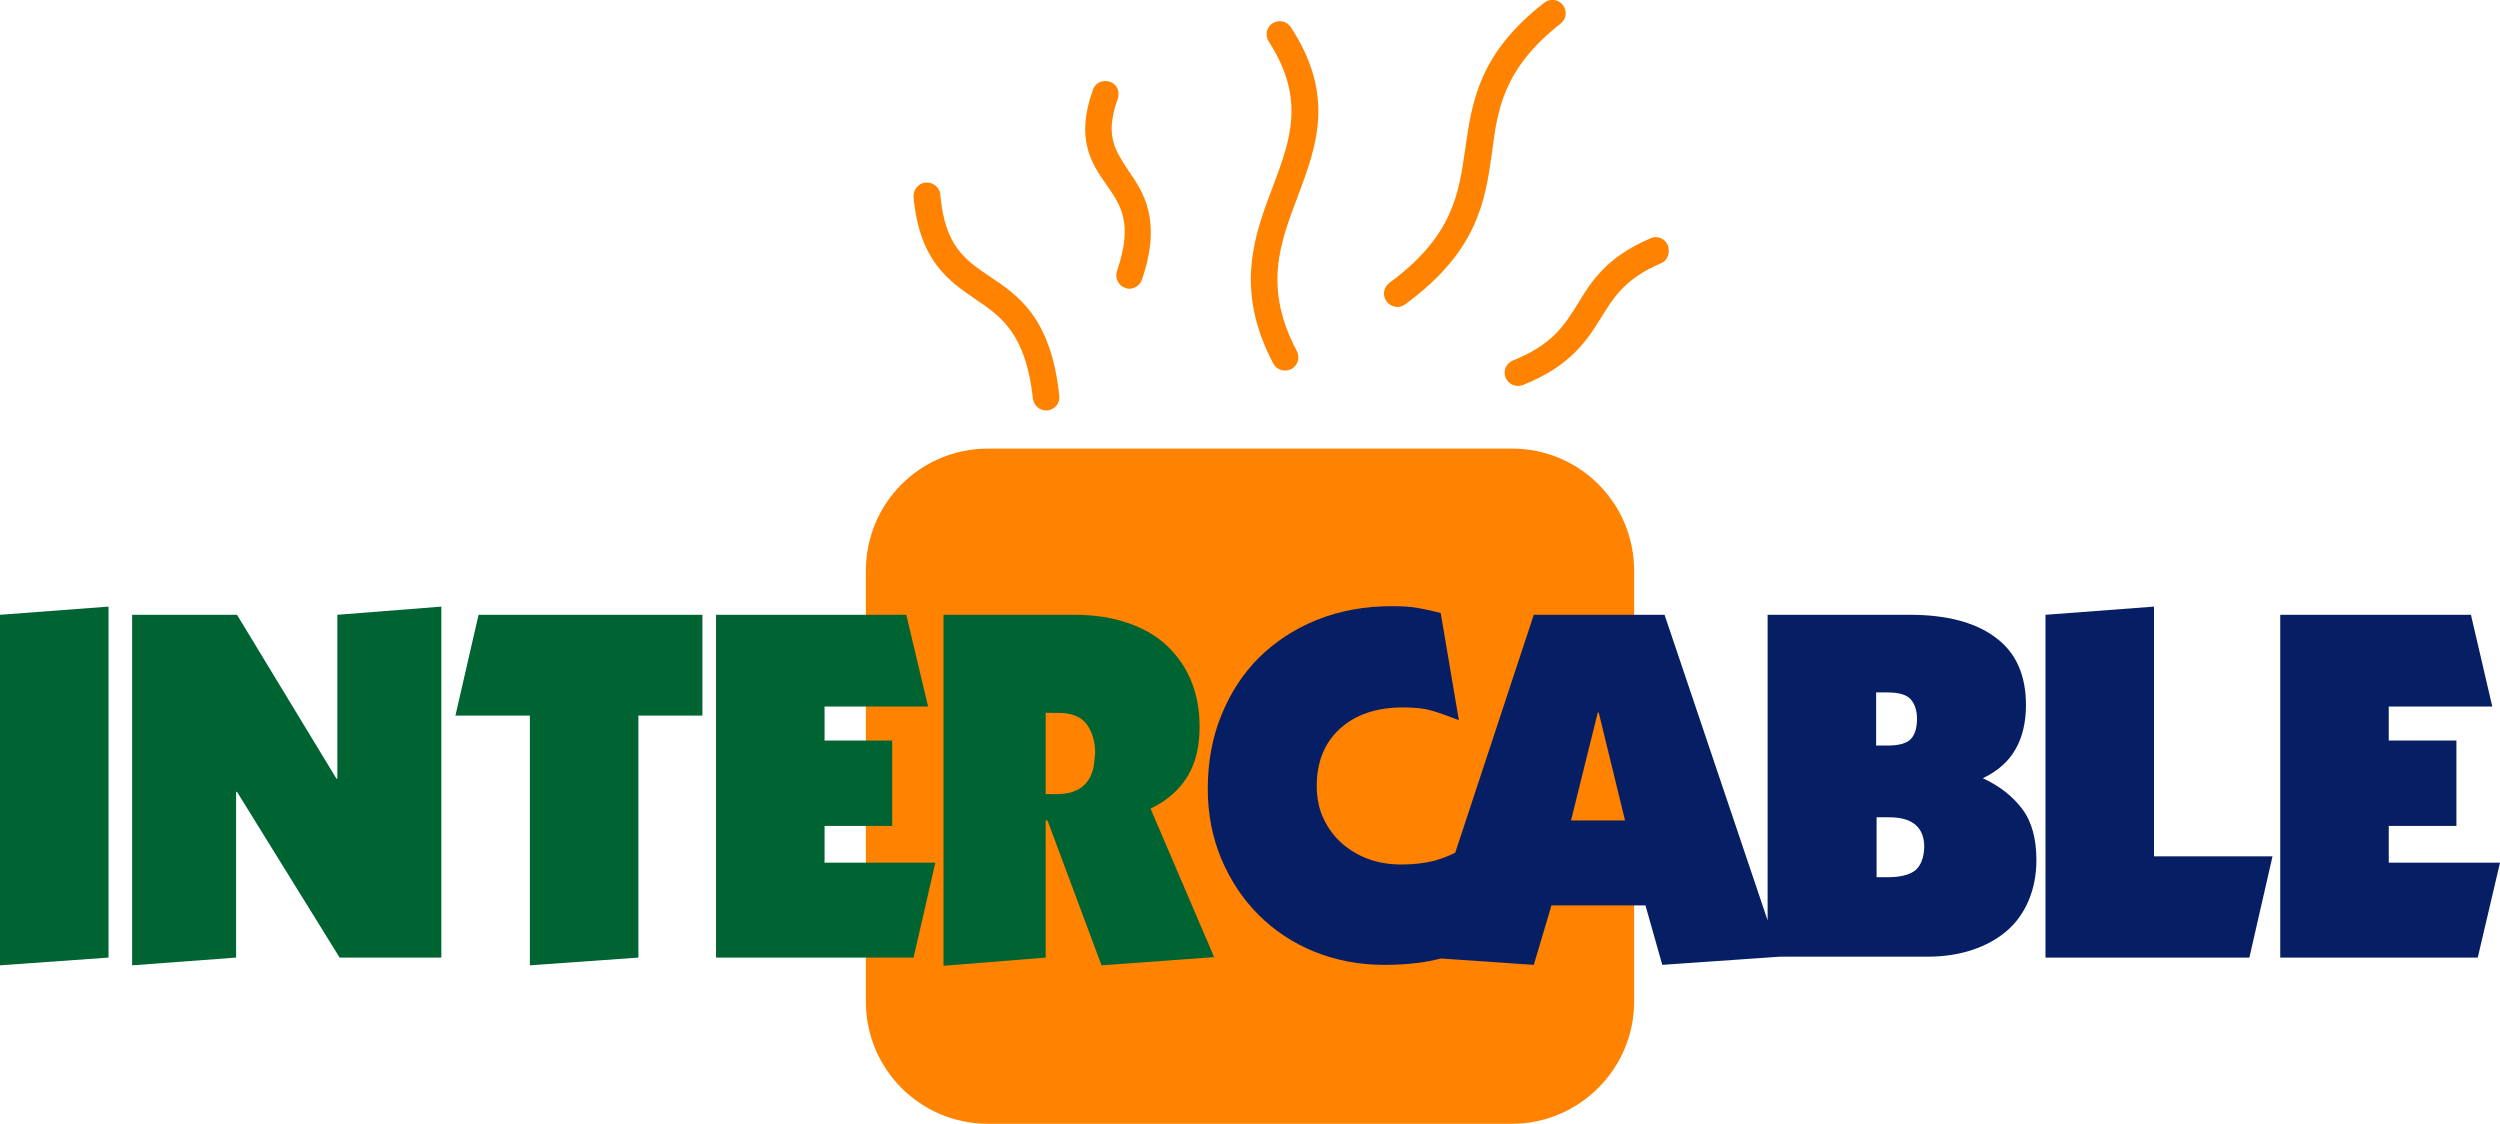 <?xml version="1.0" encoding="utf-8"?>
<!-- Generator: Adobe Illustrator 26.5.0, SVG Export Plug-In . SVG Version: 6.00 Build 0)  -->
<svg version="1.1" id="Capa_1" xmlns="http://www.w3.org/2000/svg" xmlns:xlink="http://www.w3.org/1999/xlink" x="0px" y="0px"
	 viewBox="0 0 550.6 247.5" style="enable-background:new 0 0 550.6 247.5;" xml:space="preserve">
<style type="text/css">
	.st0{fill:#FF8200;}
	.st1{fill:#006432;}
	.st2{fill:#061E64;}
</style>
<path class="st0" d="M284.3,6c-0.9-1.4-2.7-1.7-4-0.9c-1.4,0.9-1.7,2.7-0.9,4c8.2,12.7,4.8,21.7,0.9,32.1c-4,10.5-8.5,22.5,0.1,38.8
	c0.5,1,1.5,1.6,2.6,1.6c0.5,0,0.9-0.1,1.4-0.3c1.4-0.8,2-2.5,1.2-4c-7.4-14-3.7-23.7,0.2-34C289.9,32.4,294.2,21.1,284.3,6z"/>
<path class="st0" d="M246.2,21.7c0.5-1.5-0.2-3.2-1.8-3.7c-1.5-0.5-3.2,0.2-3.7,1.8c-3.9,10.9-0.3,16.2,3,20.9
	c3.2,4.6,5.9,8.5,2.3,19c-0.5,1.5,0.3,3.2,1.8,3.7c0.3,0.1,0.6,0.2,0.9,0.2c1.2,0,2.4-0.8,2.8-2c4.5-13.2,0.3-19.3-3.1-24.2
	C245.5,32.9,243.3,29.8,246.2,21.7z"/>
<path class="st0" d="M218,60.9c-5.5-3.7-9.9-6.7-10.9-18c-0.1-1.6-1.6-2.8-3.2-2.7c-1.6,0.1-2.8,1.6-2.7,3.2
	c1.3,14.1,7.8,18.5,13.5,22.4c5.8,3.9,11.2,7.6,12.8,22c0.2,1.5,1.4,2.6,2.9,2.6c0.1,0,0.2,0,0.3,0c1.6-0.2,2.8-1.6,2.6-3.2
	C231.5,70,224.3,65.1,218,60.9z"/>
<path class="st0" d="M343.7,5.2c1.3-1,1.5-2.8,0.5-4.1c-1-1.3-2.8-1.5-4.1-0.5c-14.5,11.3-15.9,21.9-17.4,32.2
	c-1.4,9.9-2.7,19.2-16.7,29.5c-1.3,1-1.6,2.8-0.6,4.1c0.6,0.8,1.5,1.2,2.4,1.2c0.6,0,1.2-0.2,1.7-0.6c16-11.7,17.6-22.8,19.1-33.4
	C329.8,24.1,331.1,15.1,343.7,5.2z"/>
<path class="st0" d="M367.3,54c-0.6-1.5-2.4-2.2-3.8-1.5c-9.7,4.1-13.1,9.6-16,14.4c-3,4.8-5.6,9-14.3,12.5
	c-1.5,0.6-2.2,2.3-1.6,3.8c0.5,1.1,1.6,1.8,2.7,1.8c0.4,0,0.7-0.1,1.1-0.2c10.5-4.2,14.1-9.8,17.2-14.8c2.9-4.7,5.4-8.7,13.4-12.1
	C367.3,57.3,367.9,55.5,367.3,54z"/>
<path class="st0" d="M333,247.5H217.6c-14.9,0-26.9-12-26.9-26.9v-94.9c0-14.9,12-26.9,26.9-26.9H333c14.9,0,26.9,12,26.9,26.9v94.9
	C359.9,235.4,347.8,247.5,333,247.5z"/>
<polygon class="st1" points="0,212.6 23.9,210.9 23.9,133.6 0,135.4 "/>
<polygon class="st1" points="74.3,171.5 74.1,171.5 52.2,135.4 29.1,135.4 29.1,212.6 52,210.9 52,174.4 52.2,174.4 74.8,210.9 
	97.2,210.9 97.2,133.6 74.3,135.4 "/>
<polygon class="st1" points="100.3,157.6 116.7,157.6 116.7,212.6 140.6,210.9 140.6,157.6 154.7,157.6 154.7,135.4 105.4,135.4 "/>
<polygon class="st1" points="181.6,181.9 196.5,181.9 196.5,163.1 181.6,163.1 181.6,155.6 204.4,155.6 199.6,135.4 157.7,135.4 
	157.7,210.9 201.2,210.9 206,190 181.6,190 "/>
<path class="st1" d="M261.6,170.9c1.8-3,2.6-6.7,2.6-10.8c0-3.7-0.6-7-1.8-10c-1.2-3-3-5.6-5.3-7.8c-2.3-2.2-5.2-3.9-8.7-5.1
	c-3.5-1.2-7.4-1.8-11.9-1.8h-28.7v77.3l22.5-1.8v-30.2h0.4l11.9,31.9l24.8-1.8l-14-32.7C257.1,176.3,259.8,173.9,261.6,170.9z
	 M240.8,169.2c-0.3,1.1-0.7,2.1-1.3,2.9c-0.6,0.8-1.4,1.5-2.5,2c-1.1,0.5-2.5,0.8-4.1,0.8h-2.6v-17.9h2.8c3,0,5.1,0.9,6.3,2.6
	s1.8,3.8,1.8,6.3C241.1,166.9,241,168,240.8,169.2z"/>
<path class="st2" d="M436.7,171.4c3.3-1.6,5.7-3.7,7.2-6.4c1.5-2.6,2.3-5.9,2.3-9.7c0-6.6-2.2-11.6-6.7-14.9c-4.4-3.3-10.7-5-18.9-5
	h-31.3v67.3l-22.7-67.3h-28.8l-17.3,52.4c-1.6,0.8-3.2,1.4-4.7,1.8c-2.1,0.5-4.4,0.8-7.2,0.8c-2.6,0-5-0.4-7.2-1.2
	c-2.2-0.8-4.2-2-5.9-3.5c-1.7-1.5-3-3.3-4-5.4c-1-2.1-1.5-4.5-1.5-7.2c0-5.3,1.7-9.5,5.1-12.6c3.4-3.1,8-4.7,13.9-4.7
	c2.5,0,4.6,0.2,6.3,0.7c1.7,0.5,3.7,1.2,6,2.1l-4-23.6c-1.6-0.4-3.3-0.8-5-1.1s-3.6-0.4-5.7-0.4c-6,0-11.5,1-16.5,3
	c-5,2-9.2,4.8-12.8,8.3c-3.6,3.6-6.3,7.8-8.3,12.7c-2,4.9-3,10.3-3,16.2c0,5.6,1,10.7,3,15.5c2,4.7,4.7,8.8,8.2,12.3
	c3.5,3.5,7.6,6.2,12.3,8.1c4.7,1.9,9.8,2.9,15.3,2.9c2.3,0,4.7-0.1,7.2-0.4c1.9-0.2,3.7-0.6,5.4-1l20.4,1.4l3.9-13.1h20.7l3.7,13.1
	l25.9-1.8h32.5c3.6,0,6.9-0.5,9.9-1.5c3-1,5.5-2.4,7.6-4.2c2.1-1.8,3.7-4.1,4.8-6.7c1.1-2.6,1.7-5.6,1.7-8.9c0-4.6-1-8.4-3.1-11.2
	C443.3,175.4,440.4,173.1,436.7,171.4z M346,180.7l5.9-23.8h0.2l5.8,23.8H346z M413.2,152.5h2.5c2.5,0,4.2,0.5,5.1,1.5
	c0.9,1,1.4,2.5,1.4,4.3c0,1.9-0.4,3.4-1.3,4.4c-0.9,1-2.6,1.5-5.2,1.5h-2.5V152.5z M421.8,191.7c-1.3,1-3.3,1.5-6.1,1.5h-2.4V180
	h2.8c5.1,0,7.7,2.2,7.7,6.6C423.7,189,423,190.7,421.8,191.7z"/>
<polygon class="st2" points="474.4,133.6 450.5,135.4 450.5,210.9 495.4,210.9 500.5,188.6 474.4,188.6 "/>
<polygon class="st2" points="526.1,190 526.1,181.9 541,181.9 541,163.1 526.1,163.1 526.1,155.6 548.9,155.6 544.2,135.4 
	502.2,135.4 502.2,210.9 545.7,210.9 550.6,190 "/>
</svg>

